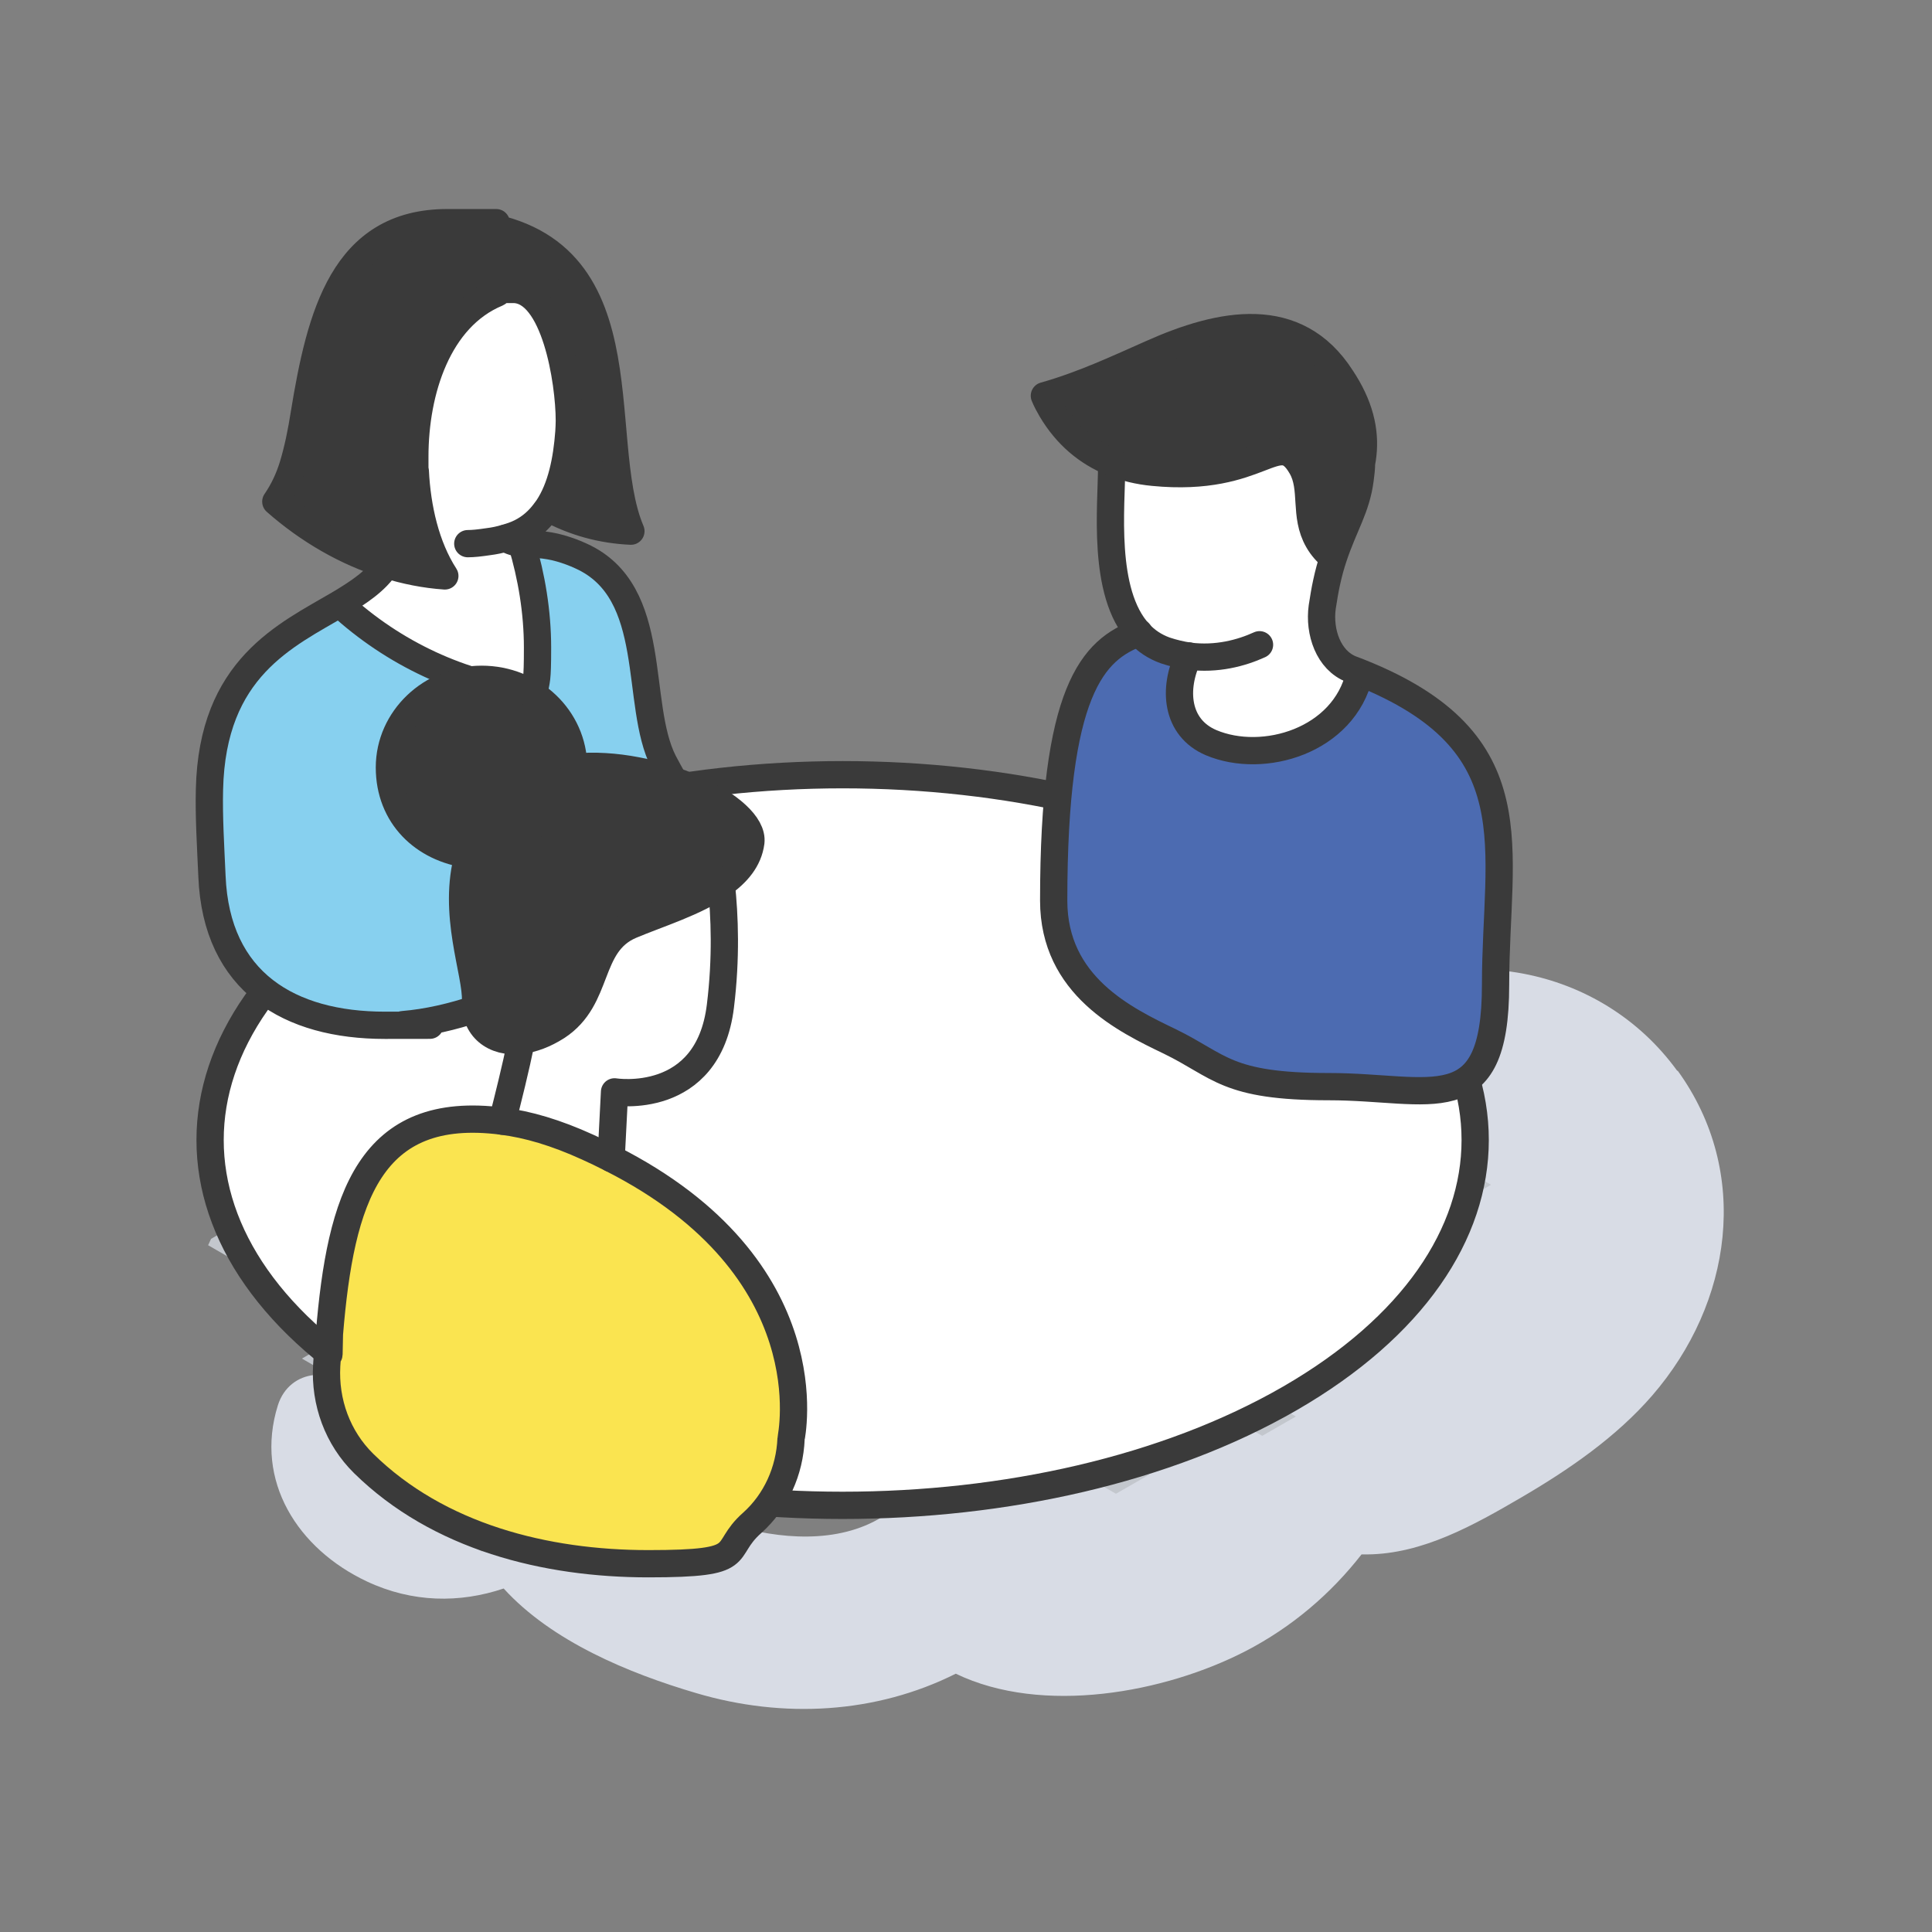 <?xml version="1.0" encoding="UTF-8"?>
<svg id="Laag_1" xmlns="http://www.w3.org/2000/svg" version="1.1" viewBox="0 0 850.4 850.4">
  <rect x="0" y="0" width="850.4" height="850.4" fill="#808080" stroke="none"/>
  <!-- Generator: Adobe Illustrator 29.0.0, SVG Export Plug-In . SVG Version: 2.1.0 Build 186)  -->
  <defs>
    <style>
      .st0 {
        fill: #d8dce5;
      }

      .st1 {
        fill: #4c6bb1;
      }

      .st2 {
        fill: #3a3a3a;
      }

      .st3 {
        fill: #c3c7cd;
      }

      .st4, .st5 {
        fill: #fff;
      }

      .st6 {
        fill: #87d0ef;
      }

      .st7 {
        fill: #fae450;
      }

      .st5, .st8 {
        stroke: #3a3a3a;
        stroke-linecap: round;
        stroke-linejoin: round;
        stroke-width: 12px;
      }

      .st8 {
        fill: none;
      }
    </style>
  </defs>
  <path class="st0" d="M738.3,471.4c-33.8-46.7-98.2-58.1-147.1-28.4-19.4,11.8-22.7,30.9-15.9,46.6-22.5,22.1-38.7,49.5-45.1,81.5-1.5,7.5-1,14.3,1,20.3-15.2,27.8-38.9,50.7-69.1,62.5-4.9,1.9-9.4,4.5-13.3,7.6-15-13.5-37.2-13.7-53.3.8-17.8,16-43.6,16.2-65.7,11-14.2-3.3-28.1-7.8-41.5-13.5-4.5-1.9-21.6-7.6-23-12.8-6.2-23.8-37.3-31.5-54.4-14.4-20,19.9-41.5-1.1-53.8-18.5-9.4-13.3-29.7-11.8-34.8,4.5-10.4,33.3,8.8,63.2,39.2,77.5,20,9.4,40.9,9.6,60.2,3.1,21.2,23.3,55.1,37.3,84.6,46,38.7,11.5,79.5,9,114.4-8.5,38.2,18.4,92,8.4,127.5-9.9,20.5-10.6,37.6-25.3,51.1-42.6.8,0,1.7,0,2.5,0,24.5-.2,47.1-13,67.7-25,20.9-12.2,41.9-26.6,57.8-45,35-40.5,43.7-98,11.1-143Z"/>
  <g>
    <polygon class="st3" points="641.5 479 656.3 470.5 641.5 462 626.7 470.5 641.5 479"/>
    <polygon class="st3" points="641.5 530 656.3 521.5 641.5 513 626.7 521.5 641.5 530"/>
    <path class="st3" d="M633.9,444.5c-.7.7-1.3,1.4-1.9,2.1l2.8-1.6-.9-.5Z"/>
    <path class="st3" d="M643.6,412.2c-.1,4.9-.5,10.1-.9,15.1l13.5-7.8-12.7-7.3Z"/>
    <path class="st3" d="M623.8,502.3l11-6.3-14.3-8.3c0,.6.1,1.2.2,1.9.7,4.4,2,8.5,3.1,12.7h0Z"/>
    <path class="st3" d="M634.8,547l-14.5-8.4s0,0,0,.1c-1.6,4.4-3.8,8.8-6.3,13.2l6.2,3.6,14.8-8.5h0Z"/>
    <polygon class="st3" points="591.8 598 577.1 589.5 562.3 598 577.1 606.5 591.8 598"/>
    <path class="st3" d="M613.3,572.5l-10.1-5.8c-3.2,3.8-6.8,7.4-10.7,10.9l6,3.5,14.8-8.5h0Z"/>
    <polygon class="st3" points="570.4 623.5 555.6 615 540.8 623.5 555.6 632 570.4 623.5"/>
    <polygon class="st3" points="491.2 657.5 506 649 491.2 640.5 476.4 649 491.2 657.5"/>
    <path class="st3" d="M527.4,623.5l-14.4-8.3h0c-.5.1-.9.2-1.4.4h0l-13.7,7.9,14.8,8.5,14.8-8.5Z"/>
    <path class="st3" d="M469.7,632l14.8-8.5-2-1.1c-6.2,1.3-20.6,4.2-21.8,4.5l9,5.2h0Z"/>
    <polygon class="st3" points="463 649 448.2 640.5 433.5 649 448.2 657.5 463 649"/>
    <polygon class="st3" points="420.1 649 405.3 640.5 390.5 649 405.3 657.5 420.1 649"/>
    <path class="st3" d="M377.1,649l-10.5-6.1c-4.2.7-8.3,1.5-12.5,2.3l-6.5,3.8,14.8,8.5,14.8-8.5h0Z"/>
    <path class="st3" d="M333.2,649.6c-6.7,1.5-13.4,2.9-20.1,4.3l6.3,3.6,13.8-8h0Z"/>
    <polygon class="st3" points="297.9 683 312.7 674.5 297.9 666 283.2 674.5 297.9 683"/>
    <path class="st3" d="M219,597.8l-.3.2.6.3c-.1-.2-.2-.3-.3-.5h0Z"/>
    <polygon class="st3" points="240.2 674.5 255 683 269.8 674.5 255 666 240.2 674.5"/>
    <path class="st3" d="M218.8,649l14.8,8.5,9.8-5.6c-2.5-.8-5.1-1.6-7.7-2.4-3.7-1.2-7.6-2.4-11.6-3.5l-5.2,3h0Z"/>
    <polygon class="st3" points="190.6 606.5 205.3 598 190.6 589.5 175.8 598 190.6 606.5"/>
    <polygon class="st3" points="212.1 666 197.3 674.5 212.1 683 226.8 674.5 212.1 666"/>
    <polygon class="st3" points="175.8 649 190.6 657.5 205.3 649 190.6 640.5 175.8 649"/>
    <path class="st3" d="M212.1,632l13.7-7.9c0-.4,0-.8,0-1.2l-13.8-8-14.8,8.5,14.8,8.5h0Z"/>
    <path class="st3" d="M154.4,572.5l14.8,8.5,14.8-8.5-3-1.7h0c-.9-.5-1.6-.8-2-1,0,0-.2-.3-.3-.4l-9.4-5.4-14.8,8.5Z"/>
    <polygon class="st3" points="147.6 555.5 162.4 547 147.6 538.5 132.9 547 147.6 555.5"/>
    <path class="st3" d="M126.2,530l9.5-5.5c-5.8-1.1-11.9-.8-17.7.7l8.2,4.8Z"/>
    <polygon class="st3" points="132.9 598 147.6 606.5 162.4 598 147.6 589.5 132.9 598"/>
    <polyline class="st3" points="126.2 581 140.9 572.5 126.2 564"/>
    <polygon class="st3" points="154.4 623.5 169.1 632 183.9 623.5 169.1 615 154.4 623.5"/>
    <path class="st3" d="M119.4,547l-14.8-8.5-11.7,6.8c-.4.9-.9,1.9-1.3,2.8l13,7.5,14.8-8.5h0Z"/>
    <path class="st5" d="M567.8,615.5c108.7-62.8,108.7-164.6,0-227.4s-285-62.8-393.8,0c-108.7,62.8-108.7,164.6,0,227.4,108.7,62.8,285,62.8,393.8,0Z"/>
    <g id="woman">
      <g>
        <path class="st6" d="M267.6,416c-.2.1-.4.4-.7.5-8.7,6.2-18,10.7-25.6,14.4-20.4,9.9-42.4,18.4-64.1,20.2-2.6.2-5.2.3-8,.3-41.8,0-74.2-18.8-76.1-65.6-.6-13.5-1.4-26.3-1.1-38.2,1.2-53.7,33.6-67.8,57.4-81.8v.2c23.7,21.6,53.6,35.8,85.5,39.4,1.1-6.7,1.6-13.5,1.6-20.3,0-15.5-2.5-31.2-7-45.8,4.7.6,10.4.3,17.2,2.3,3.1.9,6.1,2,9.1,3.4,34.7,15.8,23.1,64.8,36.2,90.6,5.7,11.2,10.4,23,10.4,34.5,0,18.8-15.3,35-34.9,46.1h0Z"/>
        <path class="st2" d="M202.7,98.2c83.4,5.9,57,94,74.7,135.6-12.9-.6-25-3.9-36.4-10.1,6-9,8.4-21.2,9.3-33.4.1-1.7.2-3.4.2-5,0-17.4-6.4-57.8-24.7-57.8s-4.5.5-7.1,1.6c-26,10.8-36.2,43-36.2,72s0,4.2.2,6.4c.8,16.1,4.6,33.1,13,46.1-8.7-.6-17.2-2.2-25.6-4.9-17.9-5.5-34.6-15.3-48.8-27.8,3.3-4.8,5.8-10.1,7.6-16,2.2-7.3,3.7-14.9,4.9-22.5,7.1-43.4,17.2-84.3,63-84.3s4,0,6.1.2h0Z"/>
        <path class="st4" d="M222.6,236.9c2.1,1.4,4.4,2,7,2.3,4.4,14.6,7,30.3,7,45.8s-.5,13.6-1.6,20.3c-31.9-3.6-61.8-17.7-85.4-39.4v-.2c8.5-5,15.9-10.1,20.3-17,8.4,2.6,16.9,4.2,25.6,4.9-8.4-13-12.2-30.1-13-46.2-.1-2.1-.2-4.2-.2-6.4,0-29,10.2-61.2,36.2-72,2.6-1.1,5-1.6,7.1-1.6,18.3,0,24.7,40.4,24.7,57.8s0,3.4-.2,5c-.8,12.2-3.3,24.4-9.3,33.4-1,1.6-2.1,3-3.4,4.3-3.2,3.4-7.1,6.1-11.9,7.9-1.1.4-2.1.7-3.2,1h0Z"/>
      </g>
      <g>
        <path class="st8" d="M205.9,239.3c2.4,0,5.2-.3,9.2-.9,2.4-.3,4.9-.8,7.5-1.6,1-.3,2.1-.6,3.2-1,4.8-1.7,8.7-4.4,11.9-7.9,1.2-1.3,2.3-2.8,3.4-4.3,6-9,8.4-21.2,9.3-33.4.1-1.7.2-3.4.2-5,0-17.4-6.4-57.8-24.7-57.8s-4.5.5-7.1,1.6c-26,10.8-36.2,43-36.2,72s0,4.2.2,6.4c.8,16.1,4.6,33.1,13,46.1-8.7-.6-17.2-2.3-25.6-4.9-17.9-5.5-34.6-15.3-48.8-27.8,3.3-4.8,5.8-10.1,7.6-16,2.2-7.3,3.7-14.9,4.9-22.5,7.1-43.4,17.2-84.3,63-84.3s4,0,6.1.2c83.4,5.9,57,94,74.7,135.6-12.9-.6-25-3.9-36.4-10.1"/>
        <path class="st8" d="M170,248.7c-4.4,6.9-11.9,11.9-20.4,17-23.8,14-56.2,28.2-57.4,81.8-.3,12,.5,24.7,1.1,38.2,1.9,46.8,34.3,65.6,76.1,65.6s5.4-.1,8-.3c21.7-1.8,43.7-10.3,64.1-20.2,7.6-3.7,16.9-8.1,25.6-14.4.2-.1.5-.3.7-.5"/>
        <path class="st8" d="M229.6,239.2c-2.6-.3-4.9-.9-7-2.3"/>
        <path class="st8" d="M266.9,416.4c.2-.1.5-.2.7-.4,19.6-11,34.9-27.3,34.9-46.1s-4.6-23.3-10.4-34.5c-13.1-25.7-1.5-74.8-36.2-90.6-3-1.4-6-2.5-9.1-3.4-6.9-2-12.5-1.8-17.2-2.3"/>
        <path class="st8" d="M229.6,239.2c4.4,14.6,7,30.3,7,45.8s-.5,13.6-1.6,20.3c-31.9-3.6-61.8-17.7-85.4-39.4"/>
      </g>
    </g>
    <g>
      <g>
        <path class="st2" d="M592.9,170.5c7,12.2,8.3,23.2,6.3,33.4,0,2.2-.3,4.6-.6,6.9-1.6,12.8-7.2,20.4-11.8,34.6-2.6-2.1-4.8-4.5-6.5-7.5-6.4-11.1-1.8-22.9-7.3-32.4-10.5-18.2-17.2,7.1-65.3,2.4-6.4-.6-12.6-2.1-18.3-4.4-10.7-4.4-19.8-11.9-26.5-23.2-1.1-1.9-2.2-3.9-3.1-6.1,16.8-4.7,32.5-12.1,47.2-18.6,30.4-13.6,63.6-20.3,83.5,10.7.9,1.3,1.7,2.7,2.6,4.2h0Z"/>
        <path class="st1" d="M598.4,296.8l.3-.7c76.2,31.1,59.5,76.8,59.5,137.3s-28.2,44.9-73.4,44.9-47.8-9.1-70-19.9c-19.5-9.4-51.1-24.4-51.1-62,0-92.6,17.2-110.5,37.6-117.9,3,3.3,6.8,6,11.5,7.6,3.5,1.2,7,2.1,10.4,2.5-7.1,14.4-5.7,31.6,9.9,38.2,23,9.7,58.5-.8,65.3-30.1h0Z"/>
        <path class="st4" d="M598.7,296.1l-.3.7c-6.8,29.3-42.3,39.8-65.3,30.1-15.5-6.6-16.9-23.8-9.9-38.2-3.3-.5-6.8-1.3-10.4-2.5-4.7-1.7-8.5-4.3-11.5-7.6-16.6-17.9-12.1-56-12.1-73.4s0-1.2,0-1.8c5.7,2.3,11.9,3.7,18.3,4.4,48,4.7,54.8-20.6,65.3-2.4,5.5,9.6.9,21.3,7.3,32.4,1.7,3,3.9,5.5,6.5,7.5-1.1,3.3-2.1,6.9-3,11.1-.7,3.2-1.3,6.8-1.9,10.7-1.5,10.9,2.7,23.5,12.9,27.4,1.4.5,2.6,1,3.9,1.5Z"/>
      </g>
      <g>
        <path class="st8" d="M554.4,283.8c-7.9,3.6-18.8,6.6-31.1,5-3.3-.5-6.8-1.3-10.4-2.5-4.7-1.7-8.5-4.3-11.5-7.6-16.5-17.9-12.1-56-12.1-73.4s0-1.2,0-1.8"/>
        <path class="st8" d="M598.4,296.8c-6.8,29.3-42.3,39.8-65.3,30.1-15.5-6.6-16.9-23.8-9.9-38.2"/>
        <path class="st8" d="M586.7,245.4c-2.6-2.1-4.8-4.5-6.5-7.5-6.4-11.1-1.8-22.9-7.3-32.4-10.5-18.2-17.2,7.1-65.3,2.4-6.4-.6-12.6-2.1-18.3-4.4-10.7-4.4-19.8-11.9-26.5-23.2-1.1-1.9-2.2-3.9-3.1-6.1,16.8-4.7,32.5-12.1,47.2-18.6,30.4-13.6,63.6-20.3,83.5,10.7.9,1.3,1.7,2.7,2.6,4.2,7,12.2,8.3,23.2,6.3,33.4,0,2.2-.3,4.6-.6,6.9-1.6,12.8-7.1,20.4-11.8,34.6-1.1,3.3-2.1,6.9-3,11.1-.7,3.2-1.3,6.8-1.9,10.7-1.5,10.9,2.7,23.5,12.9,27.4,1.4.5,2.6,1,3.9,1.5,76.4,30.6,59.5,76.8,59.5,137.3s-28.2,44.9-73.4,44.9-47.8-9.1-70-19.9c-19.5-9.4-51.1-24.4-51.1-62,0-92.6,17.2-110.5,37.6-117.9"/>
      </g>
    </g>
    <g>
      <g>
        <path class="st7" d="M348.2,601.5c4.4,17.6,1.6-.8,0,31.8-.7,14.1-6.6,27.6-17.1,37-14.5,12.9-29.5,18-45.7,18-45.3,0-92.4-11.7-125.3-44.1-11.5-11.3-17.2-27-16.3-43.1,1-17.8.9,7.2,1.2-13.9,4.9-59.8,17.7-101.3,76.1-93.7,11.3,1.5,23.8,5.1,37.6,11.4,3.2,1.5,6.7,3.1,10.4,5,31.6,16,67.7,45.7,79.2,91.6h0Z"/>
        <path class="st4" d="M270.5,480.6l-1.5,29.3c-3.7-1.9-7.1-3.5-10.4-5-13.8-6.3-26.3-10-37.6-11.4,2.6-10.2,5.8-22.9,8.4-35.6,4.8-.6,10.1-2.5,15.6-6,19.2-12.5,13-36.2,32.5-44.6,12.1-5.1,28.6-10.2,39.9-18.1,1.5,13.8,2.1,32.5-.4,53.5-5.4,44.5-46.6,37.8-46.6,37.8h0Z"/>
        <path class="st2" d="M252.5,337.6c35.8-3.5,79.8,18,78,33-.9,7.7-6,13.7-13,18.5-11.4,7.9-27.8,13-39.9,18.1-19.5,8.4-13.3,32.1-32.5,44.6-5.5,3.5-10.8,5.5-15.6,6-12.1,1.4-20.8-5.7-20.2-17.3.6-12.3-10.6-38.6-3.1-64.4-19.7-2.6-34.9-18.8-34.9-38.3s18.2-38.8,40.6-38.8,40.4,17.3,40.5,38.6h0Z"/>
      </g>
      <g>
        <path class="st8" d="M221.1,493.5c-58.4-7.6-71.2,33.9-76.1,93.7-.3,21.1-.2-3.8-1.2,13.9-.9,16.1,4.8,31.8,16.3,43.1,32.9,32.3,80,44.1,125.3,44.1s31.2-5.2,45.7-18c10.5-9.4,16.5-22.9,17.1-37,0-.7,16.5-75-79.2-123.4-3.7-1.9-7.1-3.5-10.4-5-13.8-6.3-26.3-10-37.6-11.4h0Z"/>
        <path class="st8" d="M269,509.9l1.5-29.3s41.2,6.7,46.6-37.8c2.6-21.1,1.9-39.7.4-53.5"/>
        <path class="st8" d="M221.1,493.5c2.6-10.2,5.8-22.9,8.4-35.6"/>
        <path class="st8" d="M247.6,357c3.4-6.6,4.9-13.2,4.9-19.4-.1-21.4-18.2-38.6-40.5-38.6s-40.6,17.4-40.6,38.8,15.1,35.6,34.8,38.3c8.4,1.1,17.6-.2,26.8-4.7"/>
        <path class="st8" d="M206.2,376.2c-7.5,25.9,3.7,52.2,3.1,64.4-.6,11.6,8.1,18.8,20.2,17.3,4.8-.6,10.1-2.5,15.6-6,19.2-12.5,13-36.2,32.5-44.6,12.1-5.1,28.6-10.1,39.9-18.1,7-4.9,12-10.8,13-18.5,1.8-15.1-42.1-36.6-77.9-33"/>
      </g>
    </g>
  </g>
</svg>